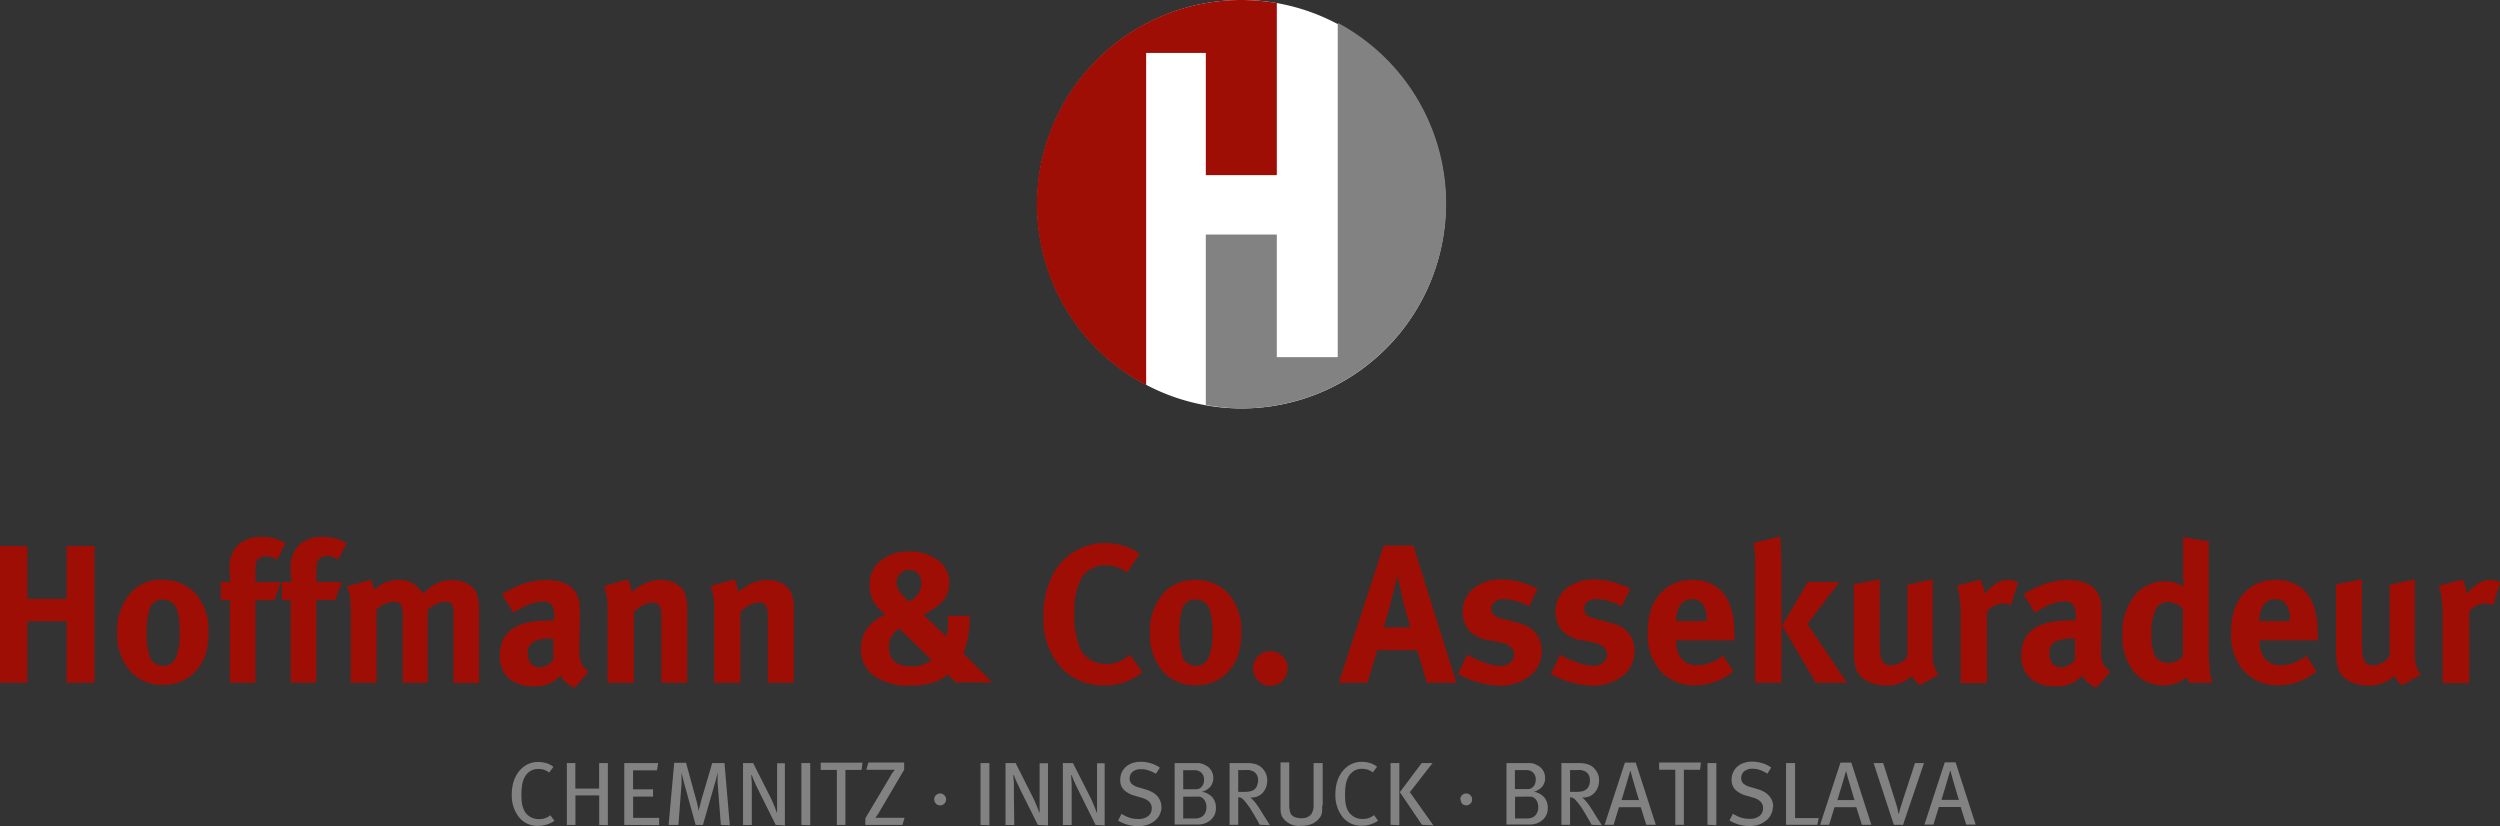 <svg id="Ebene_1" data-name="Ebene 1" xmlns="http://www.w3.org/2000/svg" viewBox="0 0 344 113.68"><rect x="0" y="0" width="344" height="113.68" fill="#333333" stroke="none"/><path d="M170.86,0a28.1,28.1,0,1,1-28.13,28.1A28.12,28.12,0,0,1,170.86,0Z" style="fill:#fff;fill-rule:evenodd"/><path d="M157.71,7.28h8.21V24.1h9.77V.42A29.94,29.94,0,0,0,170.86,0a28.11,28.11,0,0,0-13.15,53Z" style="fill:#9e0e05;fill-rule:evenodd"/><path d="M184.07,3.14v46h-8.38V32.27h-9.77V55.72a27.73,27.73,0,0,0,4.94.48A28.19,28.19,0,0,0,184.07,3.14Z" style="fill:#828283;fill-rule:evenodd"/><path d="M0,75.13H3.76v7.28H9.17V75.13H13V93.94H9.17V85.49H3.76v8.45H0V75.13Zm22.38,4.68a5.9,5.9,0,0,1,4.71,2.08A7.57,7.57,0,0,1,28.68,87a10,10,0,0,1-.4,3.06A6.34,6.34,0,0,1,27,92.26a5.75,5.75,0,0,1-2,1.49,6.54,6.54,0,0,1-2.65.48,5.71,5.71,0,0,1-4.52-2,7.62,7.62,0,0,1-1.71-5.22,7.82,7.82,0,0,1,1.71-5.25,5.65,5.65,0,0,1,4.52-2Zm.05,2.68a1.86,1.86,0,0,0-1.87,1.41A10.12,10.12,0,0,0,20.19,87a9.52,9.52,0,0,0,.46,3.49,1.64,1.64,0,0,0,.74.84,2.19,2.19,0,0,0,1.1.3,1.79,1.79,0,0,0,1.7-1.11,8.69,8.69,0,0,0,.54-3.57c0-1.84-.24-3.08-.73-3.71a1.87,1.87,0,0,0-1.57-.73ZM38.15,77a6.74,6.74,0,0,0-.74-.33,2.1,2.1,0,0,0-.74-.13c-1,0-1.52.52-1.52,1.57v2h3.52l-.93,2.49H35.15V93.94H31.63V82.57H30.39V80.08h1.32a13.34,13.34,0,0,1-.13-1.89A4.2,4.2,0,0,1,32.75,75,4.59,4.59,0,0,1,36,73.88a6.13,6.13,0,0,1,3.28.87L38.15,77Zm8.39,0,1.17-2.25a6.13,6.13,0,0,0-3.28-.87A4.58,4.58,0,0,0,41.14,75,4.2,4.2,0,0,0,40,78.19a13.34,13.34,0,0,0,.13,1.89H38.78v2.49H40V93.94h3.52V82.57h2.59l.93-2.49H43.54v-2c0-1,.5-1.57,1.51-1.57a2.15,2.15,0,0,1,.75.13,6.74,6.74,0,0,1,.74.33Zm1.19,3.69L51,79.8a4.66,4.66,0,0,1,.49,1.41,4.69,4.69,0,0,1,3.37-1.41A3.72,3.72,0,0,1,57.69,81l.54.69a6.55,6.55,0,0,1,1.85-1.41,4.89,4.89,0,0,1,2.07-.44,4.09,4.09,0,0,1,2.74.87,2.69,2.69,0,0,1,.81,1.24,8.1,8.1,0,0,1,.22,2.15v9.88H62.4v-9.2a4.11,4.11,0,0,0-.2-1.63c-.14-.24-.45-.36-.94-.36a3.77,3.77,0,0,0-2.41,1.17v10H55.42v-9a3.84,3.84,0,0,0-.25-1.71,1,1,0,0,0-1-.44,3.59,3.59,0,0,0-2.36,1.06V93.94H48.25V84.25A17.56,17.56,0,0,0,48.14,82a3.78,3.78,0,0,0-.41-1.28Zm21.32,1.07a15.17,15.17,0,0,1,2.25-1.14,9.69,9.69,0,0,1,3.79-.81c2.42,0,3.9.8,4.46,2.4a4.51,4.51,0,0,1,.19.93,14.66,14.66,0,0,1,.06,1.56l-.08,4.64v.24A4.48,4.48,0,0,0,80,91.27,3.1,3.1,0,0,0,81,92.42l-1.92,2.22a4.23,4.23,0,0,1-1.17-.7,3.28,3.28,0,0,1-.78-1l-.36.37a3.27,3.27,0,0,1-.47.36,4.68,4.68,0,0,1-2.79.76A5.12,5.12,0,0,1,70,93.34a4.1,4.1,0,0,1-1.21-3.21q0-4.74,6.65-4.74h.81v-.57a2.77,2.77,0,0,0-.32-1.6,1.56,1.56,0,0,0-1.3-.43,5.16,5.16,0,0,0-1.85.39,11.67,11.67,0,0,0-2.15,1.15l-1.55-2.57Zm7.09,6.11H76a5.38,5.38,0,0,0-2.61.45A1.77,1.77,0,0,0,72.63,90a1.86,1.86,0,0,0,.45,1.32,1.48,1.48,0,0,0,1.16.5,2.56,2.56,0,0,0,1.9-1v-3Zm7-7.24,3.22-.91a3.44,3.44,0,0,1,.52,1.74l.78-.55c.26-.17.53-.33.82-.5a5.2,5.2,0,0,1,2.48-.6,4,4,0,0,1,2.1.54,2.65,2.65,0,0,1,1.21,1.37,6.43,6.43,0,0,1,.29,2.08V93.94H91v-9a3.31,3.31,0,0,0-.26-1.61,1,1,0,0,0-1-.41,2.6,2.6,0,0,0-1.2.32,6.57,6.57,0,0,0-1.31.92v9.8H83.61V83.88a9.62,9.62,0,0,0-.49-3.25Zm14.67,0,3.22-.91a3.53,3.53,0,0,1,.51,1.74l.79-.55c.25-.17.52-.33.81-.5a5.26,5.26,0,0,1,2.49-.6,4.05,4.05,0,0,1,2.1.54,2.67,2.67,0,0,1,1.2,1.37,6.14,6.14,0,0,1,.3,2.08V93.94h-3.57v-9a3.44,3.44,0,0,0-.26-1.61,1,1,0,0,0-1-.41,2.57,2.57,0,0,0-1.2.32,6.34,6.34,0,0,0-1.32.92v9.8H98.28V83.88a9.62,9.62,0,0,0-.49-3.25Zm32.61,4.1h3v.17a12.54,12.54,0,0,1-.87,5l4,4h-5.05L130.4,92.8a6.2,6.2,0,0,1-1.62,1,10.08,10.08,0,0,1-3.54.53,8.18,8.18,0,0,1-5-1.34,4.45,4.45,0,0,1-1.77-3.77q0-3.11,3.39-4.67a5.89,5.89,0,0,1-1.78-2,4.9,4.9,0,0,1-.42-2.11,4.06,4.06,0,0,1,1.51-3.28,5.87,5.87,0,0,1,3.91-1.26,6.26,6.26,0,0,1,4,1.2,3.73,3.73,0,0,1,1.54,3.08,4,4,0,0,1-.92,2.6,10.3,10.3,0,0,1-2.38,1.67l-.25.14,3.14,3a6.88,6.88,0,0,0,.19-1.07,15.32,15.32,0,0,0,.06-1.59v-.19ZM125,82.79a2.81,2.81,0,0,0,1.79-2.55,1.88,1.88,0,0,0-.46-1.3,1.56,1.56,0,0,0-1.22-.51,1.66,1.66,0,0,0-1.24.49,1.7,1.7,0,0,0-.49,1.27,2,2,0,0,0,.26,1,8.35,8.35,0,0,0,1.15,1.35l.21.22Zm-1.19,3.68A2.77,2.77,0,0,0,122.33,89c0,1.78,1,2.68,3,2.68a3.86,3.86,0,0,0,2.84-.9l-4.41-4.27Zm33-10.26-1.71,2.57a5,5,0,0,0-3-1,4,4,0,0,0-1.82.43,3.65,3.65,0,0,0-1.38,1.2,8.84,8.84,0,0,0-1.05,4.85,11.38,11.38,0,0,0,.78,5,3.87,3.87,0,0,0,3.63,2.11,4.68,4.68,0,0,0,1.62-.28,5.81,5.81,0,0,0,1.6-1l1.73,2.41A7.94,7.94,0,0,1,152,94.29a7.73,7.73,0,0,1-6.14-2.59,9.84,9.84,0,0,1-2.28-6.76,12.32,12.32,0,0,1,1.28-5.86,8.16,8.16,0,0,1,3-3.19A7.91,7.91,0,0,1,152,74.72a9,9,0,0,1,2.7.41,5.94,5.94,0,0,1,2.07,1.08Zm7.68,3.6a5.87,5.87,0,0,1,4.71,2.08A7.57,7.57,0,0,1,170.79,87a10,10,0,0,1-.4,3.06,6.34,6.34,0,0,1-1.29,2.25,5.75,5.75,0,0,1-2,1.49,6.5,6.5,0,0,1-2.65.48,5.71,5.71,0,0,1-4.52-2,7.66,7.66,0,0,1-1.7-5.22,7.87,7.87,0,0,1,1.7-5.25,5.65,5.65,0,0,1,4.52-2Zm0,2.68a1.84,1.84,0,0,0-1.86,1.41A9.78,9.78,0,0,0,162.3,87a9.52,9.52,0,0,0,.46,3.49,1.64,1.64,0,0,0,.74.84,2.19,2.19,0,0,0,1.1.3,1.79,1.79,0,0,0,1.7-1.11,8.69,8.69,0,0,0,.54-3.57c0-1.84-.24-3.08-.73-3.71a1.87,1.87,0,0,0-1.57-.73Zm10.29,7.12a2.37,2.37,0,0,1,1.7.67,2.23,2.23,0,0,1,.7,1.68,2.41,2.41,0,0,1-2.38,2.41,2.26,2.26,0,0,1-1.67-.71,2.29,2.29,0,0,1-.71-1.7,2.36,2.36,0,0,1,2.36-2.35Zm15.61-14.54h4.09l5.92,18.87h-4.06l-1.32-4.47h-5.52l-1.33,4.47h-3.95l6.17-18.87Zm0,11.26h3.68l-.19-.7c-.4-1.34-.68-2.36-.84-3.09l-.76-3.32-.89,3.62c-.16.63-.34,1.26-.52,1.89s-.34,1.17-.48,1.6ZM211.57,81l-1.19,2.44a7.78,7.78,0,0,0-3.41-1,2,2,0,0,0-1.28.36,1.17,1.17,0,0,0-.48,1,1.07,1.07,0,0,0,.38.84,3.63,3.63,0,0,0,1.36.56l1.67.44a6.5,6.5,0,0,1,1.84.7,3.89,3.89,0,0,1,.92.87,3.6,3.6,0,0,1,.76,2.35A4.29,4.29,0,0,1,210.52,93a6.56,6.56,0,0,1-4.3,1.33,12.22,12.22,0,0,1-5.61-1.6l1.3-2.65a12.9,12.9,0,0,0,2.11,1,7.1,7.1,0,0,0,2.49.54,1.93,1.93,0,0,0,1.31-.45,1.39,1.39,0,0,0,.53-1.12c0-.87-.71-1.43-2.13-1.7l-1.63-.3a4.29,4.29,0,0,1-1.42-.53,3.9,3.9,0,0,1-1.11-.87,3.26,3.26,0,0,1-.58-1.15,4.7,4.7,0,0,1-.22-1.35A4.1,4.1,0,0,1,202.72,81a5.83,5.83,0,0,1,3.9-1.25,9.91,9.91,0,0,1,2.26.26,13.23,13.23,0,0,1,2.69,1Zm12.77,0-1.19,2.44a7.74,7.74,0,0,0-3.41-1,2,2,0,0,0-1.28.36,1.16,1.16,0,0,0-.47,1,1.07,1.07,0,0,0,.37.84,3.63,3.63,0,0,0,1.36.56l1.67.44a6.5,6.5,0,0,1,1.84.7,3.89,3.89,0,0,1,.92.87,3.6,3.6,0,0,1,.76,2.35A4.29,4.29,0,0,1,223.29,93a6.56,6.56,0,0,1-4.3,1.33,12.16,12.16,0,0,1-5.6-1.6l1.29-2.65a12.62,12.62,0,0,0,2.12,1,7,7,0,0,0,2.48.54,2,2,0,0,0,1.32-.45,1.41,1.41,0,0,0,.52-1.12c0-.87-.71-1.43-2.13-1.7l-1.63-.3a4.29,4.29,0,0,1-1.42-.53,4,4,0,0,1-1.11-.87,3.44,3.44,0,0,1-.58-1.15,4.7,4.7,0,0,1-.22-1.35A4.08,4.08,0,0,1,215.5,81a5.79,5.79,0,0,1,3.89-1.25,9.91,9.91,0,0,1,2.26.26,13.23,13.23,0,0,1,2.69,1Zm12.75,9.23,1.41,2.14a8.07,8.07,0,0,1-5.23,1.92,6.17,6.17,0,0,1-4.76-1.94,7.4,7.4,0,0,1-1.78-5.21,10.64,10.64,0,0,1,.4-3.15,6.14,6.14,0,0,1,1.33-2.32,5.59,5.59,0,0,1,4.35-1.86,5.32,5.32,0,0,1,4,1.46q1.85,1.86,1.84,6v.84h-8v.1a3.58,3.58,0,0,0,.76,2.47,2.72,2.72,0,0,0,2.16.86,5.54,5.54,0,0,0,3.52-1.35Zm-2.25-4.74v-.16a3.86,3.86,0,0,0-.43-2.06,1.79,1.79,0,0,0-1.6-.81,1.84,1.84,0,0,0-1.59.79,3.72,3.72,0,0,0-.57,2.22l4.19,0Zm13.91-5.41h4.36l-4.41,5.79,5.44,8.07h-4.28l-4.65-7.85,3.54-6Zm-7.49-5.36,3.65-.9a16.11,16.11,0,0,1,.16,1.86q.06,1.2.06,2.64V93.94H241.5V78.32q0-1.21,0-1.83c0-.4-.09-1-.21-1.77Zm13.82,5.68,3.57-.68v8.9a9.13,9.13,0,0,0,.09,1.42,3.26,3.26,0,0,0,.21.86,1.29,1.29,0,0,0,1.27.65,2.62,2.62,0,0,0,1.36-.41,2,2,0,0,0,.89-.92V80.46l3.46-.74v10.6a4.55,4.55,0,0,0,.22,1.36,3.31,3.31,0,0,0,.62,1.16l-2.57,1.44A3,3,0,0,1,263.12,93a5.07,5.07,0,0,1-3.65,1.32,5.37,5.37,0,0,1-2.6-.62A3,3,0,0,1,255.38,92a6.07,6.07,0,0,1-.22-1.09,15.68,15.68,0,0,1-.08-1.67V80.4Zm14.15.21,3.25-.86a5.53,5.53,0,0,1,.42,1,3.33,3.33,0,0,1,.15,1,5.54,5.54,0,0,1,1-1,4.71,4.71,0,0,1,1.07-.71,3,3,0,0,1,1.22-.23,3.45,3.45,0,0,1,1.35.3l-1,3.19a2.26,2.26,0,0,0-1.06-.27,2.91,2.91,0,0,0-2.22,1.17v9.8h-3.62V84.68a18,18,0,0,0-.14-2.4,8,8,0,0,0-.38-1.67Zm9.21,1.15a14.55,14.55,0,0,1,2.24-1.14,9.69,9.69,0,0,1,3.79-.81c2.42,0,3.9.8,4.46,2.4a4.51,4.51,0,0,1,.19.93,14.66,14.66,0,0,1,.06,1.56l-.08,4.64v.24a4.48,4.48,0,0,0,.24,1.69,3.1,3.1,0,0,0,1.05,1.15l-1.92,2.22a4.23,4.23,0,0,1-1.17-.7,3.28,3.28,0,0,1-.78-1l-.36.37a3.27,3.27,0,0,1-.47.36,4.68,4.68,0,0,1-2.79.76,5.12,5.12,0,0,1-3.55-1.11,4.1,4.1,0,0,1-1.21-3.21q0-4.74,6.65-4.74h.82v-.57a2.76,2.76,0,0,0-.33-1.6,1.56,1.56,0,0,0-1.3-.43,5.16,5.16,0,0,0-1.85.39A11.67,11.67,0,0,0,280,84.33l-1.54-2.57Zm7.08,6.11h-.16a5.38,5.38,0,0,0-2.61.45A1.77,1.77,0,0,0,282,90a1.86,1.86,0,0,0,.45,1.32,1.49,1.49,0,0,0,1.16.5,2.56,2.56,0,0,0,1.9-1v-3Zm18.4-13.39v14.4a28.17,28.17,0,0,0,.15,3.43,6.73,6.73,0,0,0,.37,1.63h-3.27a3.12,3.12,0,0,1-.22-.82,4.63,4.63,0,0,1-3.18,1.17,5.11,5.11,0,0,1-4.19-1.9,7.93,7.93,0,0,1-1.53-5.14A8.15,8.15,0,0,1,293.68,82,5.22,5.22,0,0,1,298,80a3.81,3.81,0,0,1,2.46.78c0-.4-.06-1.08-.06-2.06V73.91l3.57.57Zm-3.57,9.25a3.06,3.06,0,0,0-2-.89,1.85,1.85,0,0,0-1.76,1.07,7.65,7.65,0,0,0-.55,3.36,6.37,6.37,0,0,0,.53,3.07,2.15,2.15,0,0,0,2,.86,2,2,0,0,0,1-.26,2.39,2.39,0,0,0,.79-.63V83.73Zm17,6.5,1.4,2.14a8.06,8.06,0,0,1-5.22,1.92,6.17,6.17,0,0,1-4.76-1.94A7.41,7.41,0,0,1,307,87.14a10.61,10.61,0,0,1,.41-3.15,6.25,6.25,0,0,1,1.32-2.32,5.6,5.6,0,0,1,4.36-1.86,5.3,5.3,0,0,1,4,1.46q1.85,1.86,1.84,6v.84h-8v.1a3.63,3.63,0,0,0,.76,2.47,2.76,2.76,0,0,0,2.17.86,5.56,5.56,0,0,0,3.52-1.35Zm-2.25-4.74v-.16a4,4,0,0,0-.43-2.06,1.81,1.81,0,0,0-1.6-.81,1.85,1.85,0,0,0-1.6.79,3.72,3.72,0,0,0-.57,2.22l4.2,0Zm6.33-5.09,3.57-.68v8.9a10.8,10.8,0,0,0,.08,1.42,3.64,3.64,0,0,0,.22.86,1.29,1.29,0,0,0,1.27.65,2.67,2.67,0,0,0,1.36-.41,2.1,2.1,0,0,0,.89-.92V80.46l3.46-.74v10.6a4.25,4.25,0,0,0,.22,1.36,3.31,3.31,0,0,0,.62,1.16l-2.57,1.44A3,3,0,0,1,329.47,93a5.07,5.07,0,0,1-3.66,1.32,5.33,5.33,0,0,1-2.59-.62A3,3,0,0,1,321.73,92a6.07,6.07,0,0,1-.22-1.09,15.68,15.68,0,0,1-.08-1.67V80.4Zm14.15.21,3.25-.86a5.53,5.53,0,0,1,.42,1,3.33,3.33,0,0,1,.15,1,5.54,5.54,0,0,1,1-1,4.5,4.5,0,0,1,1.07-.71,3,3,0,0,1,1.21-.23,3.45,3.45,0,0,1,1.36.3l-1,3.19a2.29,2.29,0,0,0-1.06-.27,2.91,2.91,0,0,0-2.22,1.17v9.8H336.1V84.68a18,18,0,0,0-.14-2.4A8.65,8.65,0,0,0,335.58,80.61Z" style="fill:#9e0e05;fill-rule:evenodd"/><path d="M76.31,112.93a3.88,3.88,0,0,1-2.31.71,3.22,3.22,0,0,1-2.65-1.28,4.82,4.82,0,0,1-.93-3,6.12,6.12,0,0,1,.14-1.39,4.33,4.33,0,0,1,.42-1.16,3.71,3.71,0,0,1,1.27-1.44,3.24,3.24,0,0,1,1.8-.52,4,4,0,0,1,1.16.17,2.82,2.82,0,0,1,.94.5l-.58.78a2.79,2.79,0,0,0-.72-.38,2.54,2.54,0,0,0-.8-.11,2,2,0,0,0-1.11.31,2.28,2.28,0,0,0-.79.91,3.68,3.68,0,0,0-.31,1,8.33,8.33,0,0,0-.09,1.33,7.69,7.69,0,0,0,.07,1.18,3.36,3.36,0,0,0,.24.83,2.14,2.14,0,0,0,.85,1,2.31,2.31,0,0,0,1.24.34,2.57,2.57,0,0,0,.87-.13,2.42,2.42,0,0,0,.71-.4l.58.78Zm6.14.58v-4.06H79.18v4.06H78V105h1.17v3.51h3.27V105h1.2v8.55Zm3.45,0V105h4.66l-.16,1H87.11v2.61h2.75v1H87.12v2.93H90.7v1Zm13.29,0-.45-5.82c0-.11,0-.24,0-.38s0-.27,0-.39,0-.25,0-.36,0-.19,0-.26h0l-.13.56q-.09.38-.18.72l-1.71,5.93h-1l-1.56-5.66c-.09-.33-.17-.64-.24-.94s-.12-.51-.14-.62h0c0,.07,0,.18,0,.31l0,.42c0,.15,0,.3,0,.45s0,.28,0,.38l-.43,5.66H92l.77-8.55H94.4l1.44,5.25q.14.53.21.9c0,.24.08.41.1.5h0c0-.1,0-.28.1-.53s.12-.52.2-.81L98,105h1.69l.73,8.55Zm7.55,0L104.49,109c-.1-.22-.21-.45-.32-.67s-.21-.44-.3-.65-.18-.39-.25-.57-.13-.33-.17-.46l-.07,0c0,.37.05.76.07,1.17l0,1.21,0,4.49h-1.21V105h1.39l2.39,4.72c.09.17.18.37.27.58l.26.62c.08.2.15.38.2.53s.09.26.11.32l.07,0q0-.09,0-.36c0-.19,0-.41,0-.65s0-.5,0-.77,0-.52,0-.76l0-4.2H108v8.55Zm3.53,0V105h1.22v8.55Zm8.28-7.57h-2.22v7.57h-1.18v-7.57h-2.22v-1h5.75l-.13,1Zm5.62,7.57h-5.1v-.91l3.45-5.8a3.88,3.88,0,0,1,.3-.48c.11-.15.21-.29.31-.4q-.37,0-1,0h-2.93l.29-1h4.92v1L121,111.71a2.57,2.57,0,0,1-.28.44c-.09.13-.18.26-.25.38h4l-.3,1Zm10.75,0V105h1.22v8.55Zm7.89,0L140.56,109c-.11-.22-.22-.45-.32-.67s-.21-.44-.31-.65-.18-.39-.25-.57-.12-.33-.16-.46l-.08,0c0,.37.06.76.07,1.17l0,1.21.05,4.49h-1.2V105h1.39l2.38,4.72c.09.17.18.37.27.58l.26.62c.09.2.15.38.21.53a3.15,3.15,0,0,1,.1.32l.08,0q0-.09,0-.36c0-.19,0-.41,0-.65s0-.5,0-.77,0-.52,0-.76l0-4.2h1.15v8.55Zm7.94,0L148.51,109l-.33-.67c-.1-.22-.21-.44-.3-.65s-.18-.39-.25-.57-.13-.33-.17-.46l-.07,0c0,.37.05.76.07,1.17l0,1.21,0,4.49h-1.21V105h1.39l2.39,4.72c.09.17.18.37.27.58l.26.62.21.53a3.15,3.15,0,0,1,.1.32l.08,0q0-.09,0-.36c0-.19,0-.41,0-.65s0-.5,0-.77,0-.52,0-.76l0-4.2H152v8.55Zm9.08-2.49a2.41,2.41,0,0,1-.19.92,2.27,2.27,0,0,1-.58.85,3.13,3.13,0,0,1-1,.64,4,4,0,0,1-1.46.25,5.67,5.67,0,0,1-1.43-.19,5.15,5.15,0,0,1-1.32-.58l.47-.92a5.1,5.1,0,0,0,1.11.53,3.87,3.87,0,0,0,1.2.17,2.16,2.16,0,0,0,1.35-.39,1.33,1.33,0,0,0,.5-1.09c0-.7-.47-1.18-1.42-1.45l-.89-.26a3.54,3.54,0,0,1-1.5-.79,1.88,1.88,0,0,1-.52-1.42,2.37,2.37,0,0,1,.2-1,2.34,2.34,0,0,1,.58-.78,2.59,2.59,0,0,1,.89-.51,3.53,3.53,0,0,1,1.16-.18,4.51,4.51,0,0,1,1.37.21,4.24,4.24,0,0,1,1.25.6l-.54.84A5.49,5.49,0,0,0,158,106a2.84,2.84,0,0,0-1-.16,1.74,1.74,0,0,0-1.14.35,1.16,1.16,0,0,0-.42.94,1,1,0,0,0,.29.74,2.4,2.4,0,0,0,1,.49l1,.3a3.74,3.74,0,0,1,.8.33,2.61,2.61,0,0,1,.67.5,2.46,2.46,0,0,1,.44.69,2.11,2.11,0,0,1,.17.89Zm5.85-3.74a1.28,1.28,0,0,0-.23-.78,1.12,1.12,0,0,0-.6-.45,2.7,2.7,0,0,0-.35-.07h-1.69v2.62h1.36a3.23,3.23,0,0,0,.48,0,1.42,1.42,0,0,0,.34-.08.7.7,0,0,0,.24-.15,1.42,1.42,0,0,0,.2-.22,1.06,1.06,0,0,0,.19-.4,1.65,1.65,0,0,0,.06-.43ZM166,111a1.61,1.61,0,0,0-.26-.9,1.19,1.19,0,0,0-.66-.48l-.37,0a4,4,0,0,0-.53,0h-1.37v3h1.68a1.68,1.68,0,0,0,.54-.08,1.25,1.25,0,0,0,.48-.26,1.52,1.52,0,0,0,.35-.47,1.62,1.62,0,0,0,.14-.7Zm1.31.15a2.09,2.09,0,0,1-.49,1.45,2.43,2.43,0,0,1-1.23.76,3.87,3.87,0,0,1-.65.1l-.71,0h-2.6V105h2.71l.62,0a2.55,2.55,0,0,1,.45.09,2.2,2.2,0,0,1,.39.17,1.94,1.94,0,0,1,1.15,1.8,1.88,1.88,0,0,1-.38,1.16,2.36,2.36,0,0,1-1.17.73,2.45,2.45,0,0,1,1.44.78,2.15,2.15,0,0,1,.47,1.42Zm5.8-3.81a1.48,1.48,0,0,0-.21-.79,1.21,1.21,0,0,0-.58-.47,2.24,2.24,0,0,0-.45-.12,5,5,0,0,0-.59,0h-.9v3h.83a3.3,3.3,0,0,0,.92-.1,1.33,1.33,0,0,0,.56-.31A1.18,1.18,0,0,0,173,108a1.78,1.78,0,0,0,.11-.67Zm.23,6.15a3.5,3.5,0,0,1-.17-.32l-.15-.27-.17-.29c-.07-.11-.14-.23-.22-.38s-.31-.51-.42-.7-.23-.37-.34-.53l-.33-.44-.39-.47a2,2,0,0,0-.33-.28,1.06,1.06,0,0,0-.44-.1v3.78h-1.19V105h2.4a3.86,3.86,0,0,1,1.24.17,2.29,2.29,0,0,1,.78.45,3,3,0,0,1,.52.7,2.16,2.16,0,0,1,.24,1.06,2.61,2.61,0,0,1-.16.94,2.12,2.12,0,0,1-.45.75,2.05,2.05,0,0,1-.72.51,2.11,2.11,0,0,1-1,.15,4.19,4.19,0,0,1,.47.45l.28.34c.09.12.2.27.32.45l.4.61.32.52.37.59.34.52.21.34Zm8.59-2.68c0,.28,0,.5,0,.68a2.72,2.72,0,0,1-.06.46,1.33,1.33,0,0,1-.13.35,2.69,2.69,0,0,1-.24.33,2.59,2.59,0,0,1-.37.37,2.9,2.9,0,0,1-.52.33,3.19,3.19,0,0,1-.68.22,4.63,4.63,0,0,1-.88.08,2.7,2.7,0,0,1-2.59-1.19,2.28,2.28,0,0,1-.13-.28,1.32,1.32,0,0,1-.08-.3,3.42,3.42,0,0,1-.05-.39c0-.15,0-.33,0-.56v-6h1.2v5.52c0,.16,0,.32,0,.49a3.39,3.39,0,0,0,.05.47,2.26,2.26,0,0,0,.09.41.78.78,0,0,0,.16.3,1.21,1.21,0,0,0,.5.35,2.27,2.27,0,0,0,.85.13,1.62,1.62,0,0,0,1.39-.56,2.33,2.33,0,0,0,.31-1.41V105H182v5.87Zm7.71,2.1a3.88,3.88,0,0,1-2.31.71,3.22,3.22,0,0,1-2.65-1.28,4.82,4.82,0,0,1-.93-3,6.12,6.12,0,0,1,.14-1.39,4.68,4.68,0,0,1,.41-1.16,3.81,3.81,0,0,1,1.28-1.44,3.24,3.24,0,0,1,1.8-.52,4,4,0,0,1,1.16.17,2.82,2.82,0,0,1,.94.5l-.58.78a2.79,2.79,0,0,0-.72-.38,2.54,2.54,0,0,0-.8-.11,2,2,0,0,0-1.11.31,2.28,2.28,0,0,0-.79.91,3.68,3.68,0,0,0-.31,1,8.33,8.33,0,0,0-.09,1.33,7.69,7.69,0,0,0,.07,1.18,3.86,3.86,0,0,0,.23.83,2.21,2.21,0,0,0,.86,1,2.31,2.31,0,0,0,1.24.34,2.57,2.57,0,0,0,.87-.13,2.42,2.42,0,0,0,.71-.4l.58.78Zm1.7.58V105h1.21v8.55Zm4.32,0L192.62,109l3-4h1.5l-3.12,4,3.24,4.58Zm15.66-6.23a1.28,1.28,0,0,0-.23-.78,1.12,1.12,0,0,0-.6-.45,2.39,2.39,0,0,0-.35-.07h-1.69v2.62h1.36a3.23,3.23,0,0,0,.48,0,1.42,1.42,0,0,0,.34-.08.7.7,0,0,0,.24-.15,1.42,1.42,0,0,0,.2-.22,1.06,1.06,0,0,0,.19-.4,1.65,1.65,0,0,0,.06-.43Zm.34,3.74a1.61,1.61,0,0,0-.26-.9,1.19,1.19,0,0,0-.66-.48l-.37,0a4,4,0,0,0-.53,0h-1.37v3h1.69a1.67,1.67,0,0,0,.53-.08,1.25,1.25,0,0,0,.48-.26,1.52,1.52,0,0,0,.35-.47,1.62,1.62,0,0,0,.14-.7Zm1.31.15a2.09,2.09,0,0,1-.49,1.45,2.43,2.43,0,0,1-1.23.76,3.87,3.87,0,0,1-.65.1l-.71,0h-2.6V105H210l.62,0a2.55,2.55,0,0,1,.45.09,2.2,2.2,0,0,1,.39.17,1.94,1.94,0,0,1,1.15,1.8,1.88,1.88,0,0,1-.38,1.16,2.36,2.36,0,0,1-1.17.73,2.45,2.45,0,0,1,1.44.78,2.15,2.15,0,0,1,.47,1.42Zm5.8-3.81a1.48,1.48,0,0,0-.21-.79,1.21,1.21,0,0,0-.58-.47,2.24,2.24,0,0,0-.45-.12,5,5,0,0,0-.59,0h-.9v3h.83a3.3,3.3,0,0,0,.92-.1,1.33,1.33,0,0,0,.56-.31,1.18,1.18,0,0,0,.31-.48,1.78,1.78,0,0,0,.11-.67Zm.23,6.15a3.5,3.5,0,0,1-.17-.32l-.15-.27-.17-.29c-.07-.11-.14-.23-.22-.38s-.31-.51-.42-.7-.23-.37-.34-.53l-.33-.44-.39-.47a2,2,0,0,0-.33-.28,1.06,1.06,0,0,0-.44-.1v3.78h-1.19V105h2.4a3.86,3.86,0,0,1,1.24.17,2.29,2.29,0,0,1,.78.45,3,3,0,0,1,.52.7,2.16,2.16,0,0,1,.24,1.06,2.61,2.61,0,0,1-.16.94,2.12,2.12,0,0,1-.45.75,2.05,2.05,0,0,1-.72.51,2.11,2.11,0,0,1-1,.15,4.19,4.19,0,0,1,.47.45l.28.34c.09.12.2.27.32.45l.4.61.32.52.37.59.34.52.21.34Zm6.53-3.4c0-.06-.07-.2-.13-.4l-.21-.69-.25-.86c-.09-.3-.17-.59-.25-.85s-.15-.52-.2-.73a3.83,3.83,0,0,1-.11-.44h-.08c0,.08-.06.23-.12.44l-.21.71-.25.86c-.09.31-.18.59-.26.85l-.21.71a3.75,3.75,0,0,1-.13.4Zm1,3.4-.76-2.42h-3l-.74,2.42h-1.24l2.8-8.56h1.49l2.76,8.56Zm7.35-7.57H231.7v7.57h-1.18v-7.57H228.3v-1h5.75l-.13,1Zm1.07,7.57V105h1.22v8.55Zm9-2.49a2.51,2.51,0,0,1-.77,1.77,3.18,3.18,0,0,1-1,.64,3.92,3.92,0,0,1-1.45.25,5.61,5.61,0,0,1-1.43-.19,5.37,5.37,0,0,1-1.33-.58l.48-.92a5.1,5.1,0,0,0,1.11.53,3.83,3.83,0,0,0,1.2.17,2.11,2.11,0,0,0,1.34-.39,1.31,1.31,0,0,0,.5-1.09c0-.7-.47-1.18-1.41-1.45l-.89-.26a3.54,3.54,0,0,1-1.5-.79,1.89,1.89,0,0,1-.53-1.42,2.37,2.37,0,0,1,.21-1,2.31,2.31,0,0,1,.57-.78,2.64,2.64,0,0,1,.9-.51,3.51,3.51,0,0,1,1.15-.18,4.62,4.62,0,0,1,1.38.21,4.07,4.07,0,0,1,1.24.6l-.53.84a5.49,5.49,0,0,0-1.05-.51,2.86,2.86,0,0,0-1-.16,1.7,1.7,0,0,0-1.13.35,1.16,1.16,0,0,0-.42.94,1,1,0,0,0,.29.74,2.33,2.33,0,0,0,1,.49l1,.3a4.05,4.05,0,0,1,.81.33,2.39,2.39,0,0,1,.66.5A2.24,2.24,0,0,1,244,111Zm6.08,2.49h-4.27V105H247v7.57h3.25l-.2,1Zm5.16-3.4a3.75,3.75,0,0,1-.13-.4l-.21-.69-.25-.86c-.09-.3-.17-.59-.25-.85s-.15-.52-.2-.73-.1-.36-.12-.44H254c0,.08-.07.23-.12.44l-.21.71-.25.86c-.09.31-.18.59-.26.85l-.21.71a3.75,3.75,0,0,1-.13.4Zm1,3.4-.76-2.42h-3l-.74,2.42h-1.24l2.8-8.56h1.49l2.76,8.56Zm5.56,0h-1.16L257.81,105h1.32l1.63,5.15c.05.15.11.33.17.54s.12.4.16.59l.08.36c0,.1,0,.2.05.29h.08a1.64,1.64,0,0,1,.07-.28c0-.09.06-.21.1-.37s.1-.34.16-.52.11-.38.19-.62L263.5,105h1.24l-2.91,8.58Zm7.8-3.43c0-.06-.07-.2-.13-.4l-.21-.69-.25-.86c-.09-.3-.17-.59-.25-.85s-.14-.52-.2-.73a3.83,3.83,0,0,1-.11-.44h-.08c0,.08-.06.23-.12.44l-.21.71-.25.86c-.09.31-.18.59-.26.85s-.14.5-.21.71a3.75,3.75,0,0,1-.13.4Zm1,3.4-.76-2.42h-3l-.75,2.42h-1.24l2.8-8.56h1.49l2.76,8.56Zm-142-3.46a.77.77,0,0,1,.24-.58.75.75,0,0,1,.57-.24.78.78,0,0,1,.57.24.74.74,0,0,1,.25.58.8.8,0,0,1-.24.58.78.78,0,0,1-.57.24.82.82,0,0,1-.82-.82Zm72.39,0a.8.8,0,0,1,.23-.58.81.81,0,0,1,1.15,0,.77.77,0,0,1,.24.58.79.79,0,0,1-.23.58.81.81,0,0,1-1.15,0A.8.8,0,0,1,201,110.05Z" style="fill:#828283;fill-rule:evenodd"/></svg>